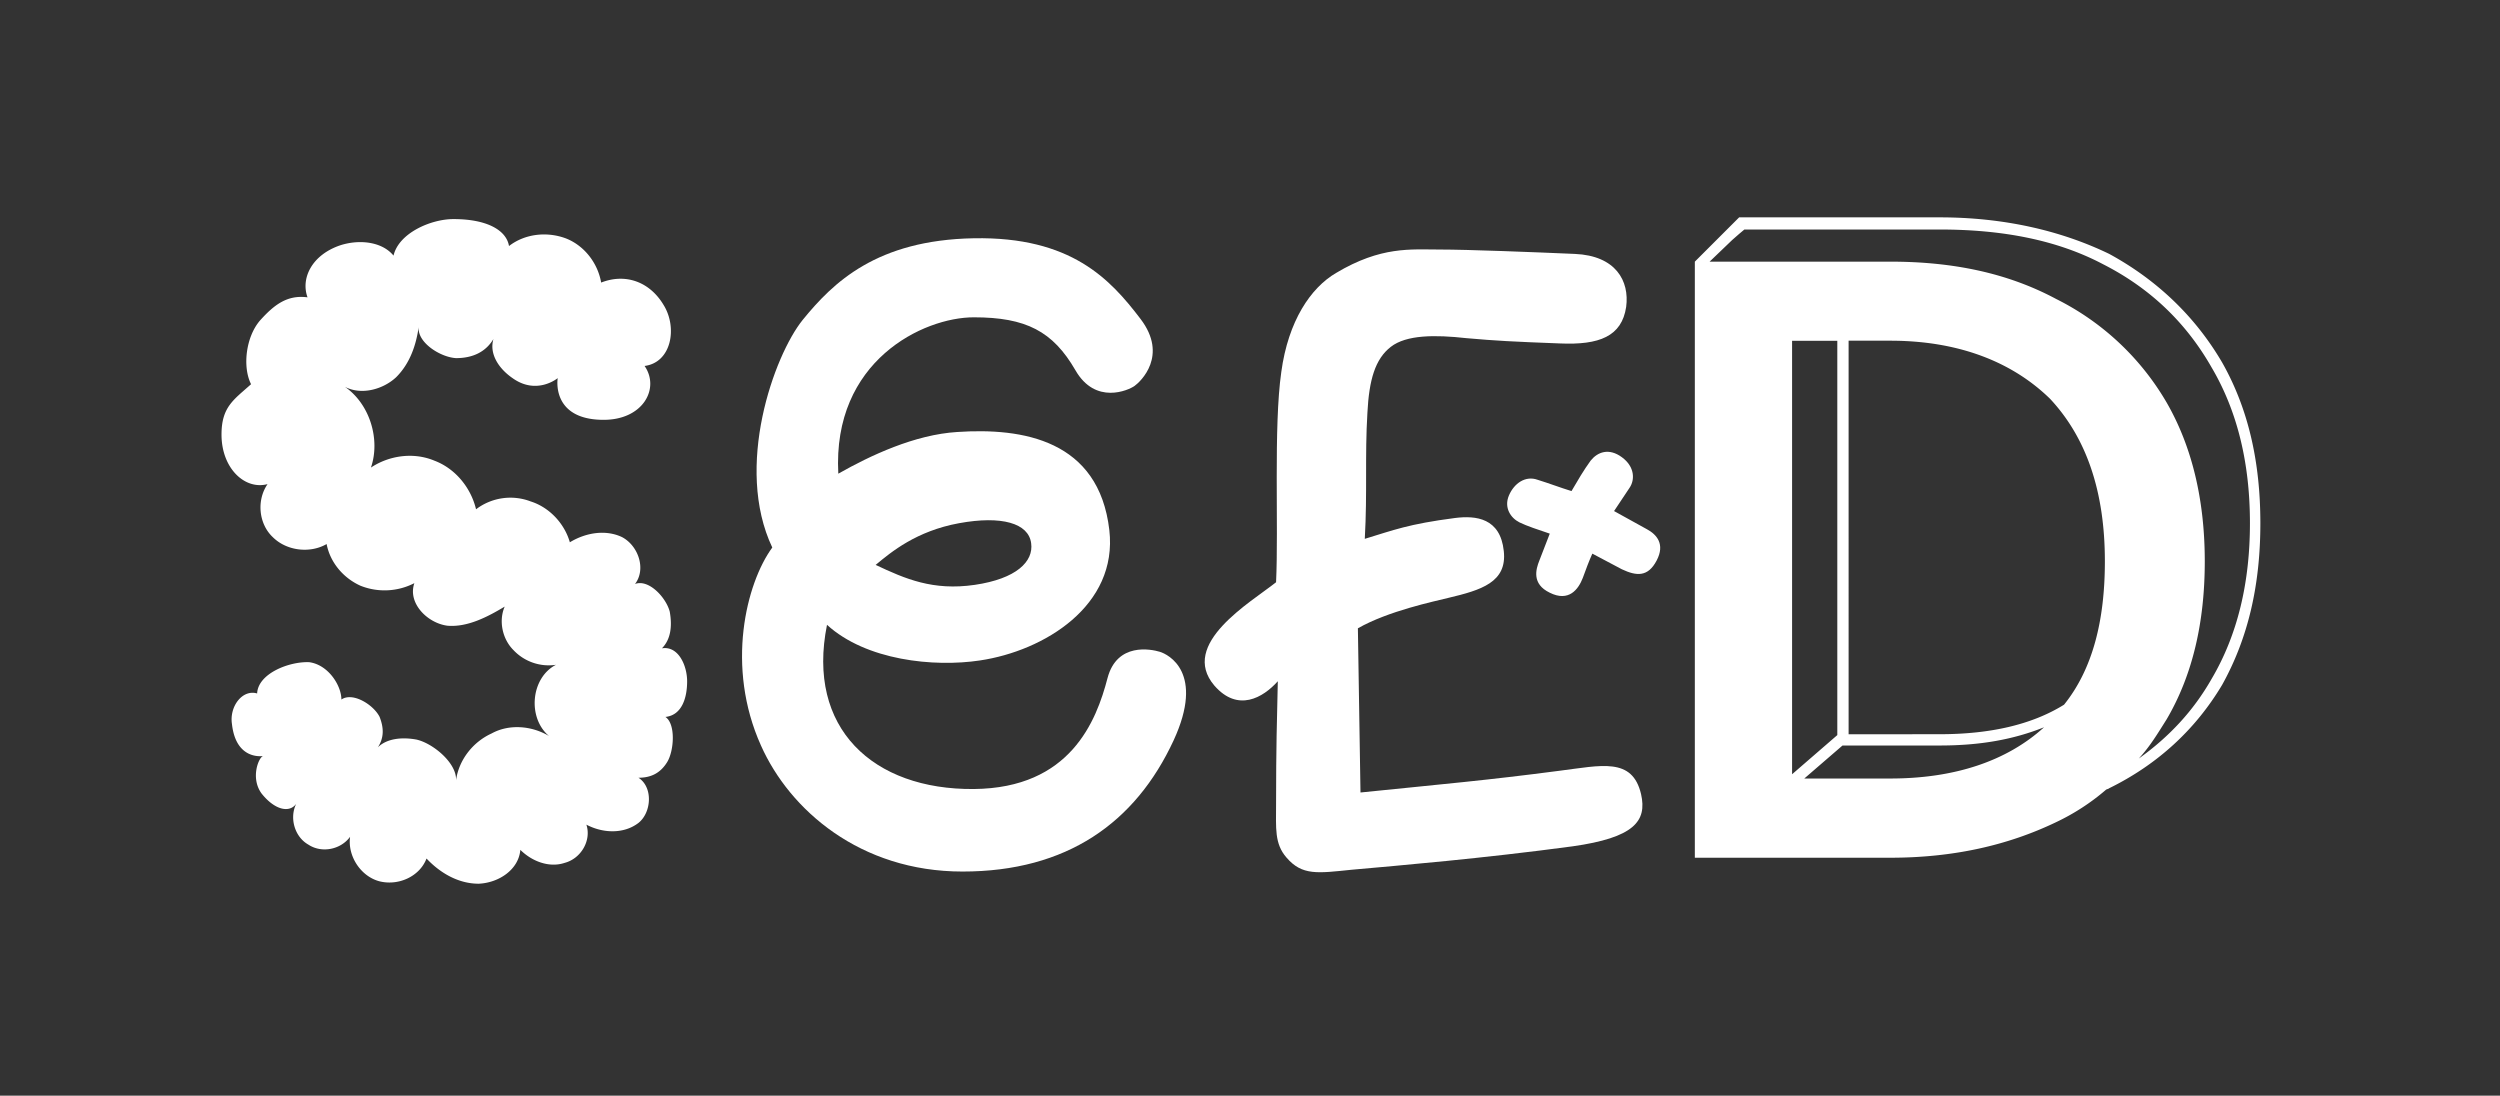 <?xml version="1.0" encoding="utf-8"?>
<svg xmlns="http://www.w3.org/2000/svg" id="Layer_1" data-name="Layer 1" viewBox="0 0 1710.3 749.56">
  <rect x="0" y="0" width="1710.3" height="749.56" fill="#333333" stroke="none"/>
  <defs>
    <style>.cls-1{fill:#fff;}</style>
  </defs>
  <path class="cls-1" d="M350.64,258.68c-9.51-6.54-16.05-16.64-13.07-26.74C332.22,240.85,323.3,245,312,245c-10.7-.59-26.74-10.7-25.55-21.39-1.79,12.48-5.95,25-15.45,34.47-8.92,8.32-23.78,12.48-35.07,6.53,17.24,11.89,24.37,36.26,17.83,55.27,12.48-8.32,29.12-10.69,43.38-4.75,14.27,5.35,25,18.42,28.53,33.28a38.83,38.83,0,0,1,37.44-5.35c13.08,4.16,23.18,15.45,26.74,27.93,10.7-6.53,24.37-8.91,35.66-3.56,11.29,5.94,16.64,22,8.92,32.09,9.51-3.57,21.39,9.51,23.77,19,1.78,10.1.59,19-5.35,25,11.29-1.78,17.23,11.88,17.23,22.58,0,11.29-3.56,23.18-14.85,24.37,7.13,4.75,5.94,23.18,1.19,30.9s-11.3,10.7-19.62,10.7c10.11,6.54,8.92,23.77,0,30.9-10.1,7.73-24.36,7.13-35.65,1.19,3.56,10.7-3.57,23.18-14.86,26.15-10.7,3.57-22.58-1.19-30.31-8.91-1.19,13.66-14.86,22.58-28.53,23.17-13.67,0-26.15-7.13-35.66-17.23-4.75,12.48-19.61,19-32.68,15.45-12.48-3.57-21.4-17.23-19.61-30.31-6.54,8.92-19.62,11.29-28.53,5.35-9.51-5.35-13.07-18.42-8.32-27.93-4.75,6.53-14.86,4.16-23.77-7.13-7.73-10.7-1.78-25,1.19-25.56-4.76.6-19,0-21.4-22-1.78-11.88,7.13-23.77,17.24-20.8.59-13.67,22-22,35.65-21.39,13.08,1.78,22,16,22,25.55,7.73-5.35,22,3.57,26.15,11.89,3,7.72,3,14.26-1.19,20.8,6-5.94,16.05-7.13,26.15-5.35C296,508.29,312.61,522,312,533.84c1.78-13.67,11.29-26.15,24.37-32.09,11.88-6.54,27.34-5.35,39.22,1.78-14.86-12.48-12.48-39.82,4.76-48.73a33.11,33.11,0,0,1-29.12-10.1c-7.73-7.73-10.11-20.21-5.95-29.72-11.88,7.13-25.55,14.26-39.22,13.08-13.67-1.79-27.34-15.46-22.58-29.12a44.49,44.49,0,0,1-36.85,1.78c-11.89-5.35-20.8-16.05-23.18-28.53-11.29,6.54-27.34,4.76-36.85-4.75-9.5-8.92-11.29-25-3.56-36.25-15.45,4.16-31.5-10.7-31.5-33.88,0-19,8.32-23.77,20.21-34.47-5.95-11.89-3.57-32.09,5.94-43.38,10.1-11.29,19-17.83,32.69-16.05-4.76-13.07,3-29.12,22.58-35.66,13.07-4.16,28.53-2.37,36.25,7.13,3.57-15.45,25.56-25,41-25,23.18,0,36.25,7.73,38,18.43C359,160,373.82,158.24,386.89,163c12.48,4.75,22,16.64,24.37,30.31,16.64-6.54,33.28-.6,42.79,15.45,9.51,15.45,5.35,39.22-13.08,41.6,10.7,15.45-1.18,37.44-29.12,36.85-35.06-.6-30.31-28.53-30.31-28.53S367.28,270.57,350.64,258.68Z"/>
  <path class="cls-1" d="M573.5,324.05c22-12.48,52.3-26.74,81.42-28.52,44.57-3,96.87,5.35,104,67.15,5.94,51.71-44.57,82.61-88.55,89.15-31.5,4.75-77.85,0-104.6-24.37-14.26,70.72,31.5,112.92,100.44,112.32,66-.59,83.8-46.35,91.52-76.07,6.54-24.36,29.72-19.61,35.66-17.83s30.9,14.27,9.51,60.62c-26.15,56.46-73.1,89.74-144.42,89.74-70.12,0-118.26-42.19-137.87-86.17-24.37-54.08-10.11-111.13,7.72-135.5-26.15-55.27,1.19-131.34,20.8-155.71,20.8-25.55,50.52-54.67,117.08-55.86s93.31,27.93,114.11,55.27c19,25,0,42.79-4.16,45.76s-26.75,13.07-40.42-10.7c-15.45-26.74-33.87-36.25-69.53-36.25C631.74,217.08,569.34,246.79,573.5,324.05Zm93.3,76.07c28.53-4.16,40.42-16,38.63-28.52-1.78-13.67-20.2-19-49.32-13.67s-46.36,19.61-57.06,28.53C619.26,396,638.28,404.28,666.8,400.12Z"/>
  <path class="cls-1" d="M1003.18,231.34c-21.4-2.37-41-2.37-51.71,5.95s-14.86,22.58-16,45.16c-1.79,29.72,0,54.08-1.79,86.18,19.61-5.95,29.72-10.11,61.81-14.27,14.26-1.78,30.9,0,33.28,22.59,2.38,21.39-15.45,26.74-38,32.09-9.51,2.38-41,8.91-61.81,20.8l1.78,112.32c58.24-5.94,86.17-8.32,136.1-14.86,28.52-3.56,49.92-9.5,55.86,16.05,4.16,18.42-4.75,29.72-47,35.66-61.81,8.32-118.27,13.07-151,16-23.18,2.38-33.88,4.16-44.57-8.32-8.32-9.5-7.14-20.2-7.14-36.25,0-39.22.6-58.24,1.19-84.39-10.1,11.29-27.33,21.4-43.38,3-24.37-28.52,25-57.05,42.19-70.72,1.79-38-1.78-106.38,3.57-143.82,4.75-35.06,20.21-57.65,37.44-67.75,30.9-18.42,51.11-16.05,70.72-16.05s64.78,1.79,92.71,3,37.44,18.42,35.07,36.25c-3,20.2-18.43,26.15-45.17,25C1034.67,233.72,1023.38,233.13,1003.18,231.34Zm36.25,126c4.75,2.38,13.67,5.35,20.8,7.73l-7.13,18.42c-2.38,5.95-5.35,16,7.13,22,13.07,6.54,19.61-2.37,22.58-10.1,2.38-6.54,4.16-11.29,6.54-16.64l20.2,10.7c10.11,4.75,17.83,5.35,23.78-5.95s0-17.83-6.54-21.39l-22.58-12.48,10.69-16.05c3.57-5.35,3.57-14.26-5.35-20.8s-16.63-3.56-21.39,2.38c-4.75,6.54-8.91,13.67-13.07,20.8-7.73-2.38-15.46-5.35-23.18-7.73-8.32-3-16.05,2.38-19.61,10.7S1033.48,354.36,1039.43,357.33Z"/>
  <path class="cls-1" d="M1159.47,179l30.31-30.3h137.28c43.39,0,82.61,8.91,115.89,25,32.69,17.82,58.84,42.79,77.26,74.28,17.83,31.5,26.15,67.75,26.15,110s-8.32,78.45-26.15,110.54c-18.42,30.9-44.57,54.67-77.26,70.72-.59.59-1.78.59-2.37,1.19a151.45,151.45,0,0,1-33.88,22c-33.28,16-70.72,24.36-113.51,24.36H1159.47Zm379.76,178.89c0-40.41-8.32-76.07-26.15-106.38-17.24-30.31-41.6-54.08-74.29-70.72-31.49-16.64-68.94-23.77-111.73-23.77H1193.35l-3.57,3-4.75,4.16L1169.58,179h123.61c42.79,0,80.23,7.73,113.51,25.56a180.7,180.7,0,0,1,75.48,70.72c17.83,30.9,26.15,67.75,26.15,108.76,0,41.6-8.32,77.85-26.15,108.16-6,9.51-11.3,18.42-19,26.74,20.8-14.85,37.44-32.68,49.92-54.67C1530.91,434,1539.23,398.34,1539.23,357.93Zm-282.29,145V233.13H1226V529.68Zm36.25,29.71c44,0,79.64-11.88,105.19-35.06-20.8,8.32-43.38,12.48-71.32,12.48H1260.5l-26.15,22.58Zm33.87-30.31c34.47,0,63-6.53,85-20.2,19.61-24.37,27.93-57.65,27.93-98.06,0-47.55-12.48-84.39-37.44-111.14-26.15-25.55-63-39.81-109.35-39.81h-28.53V502.34Z"/>
</svg>